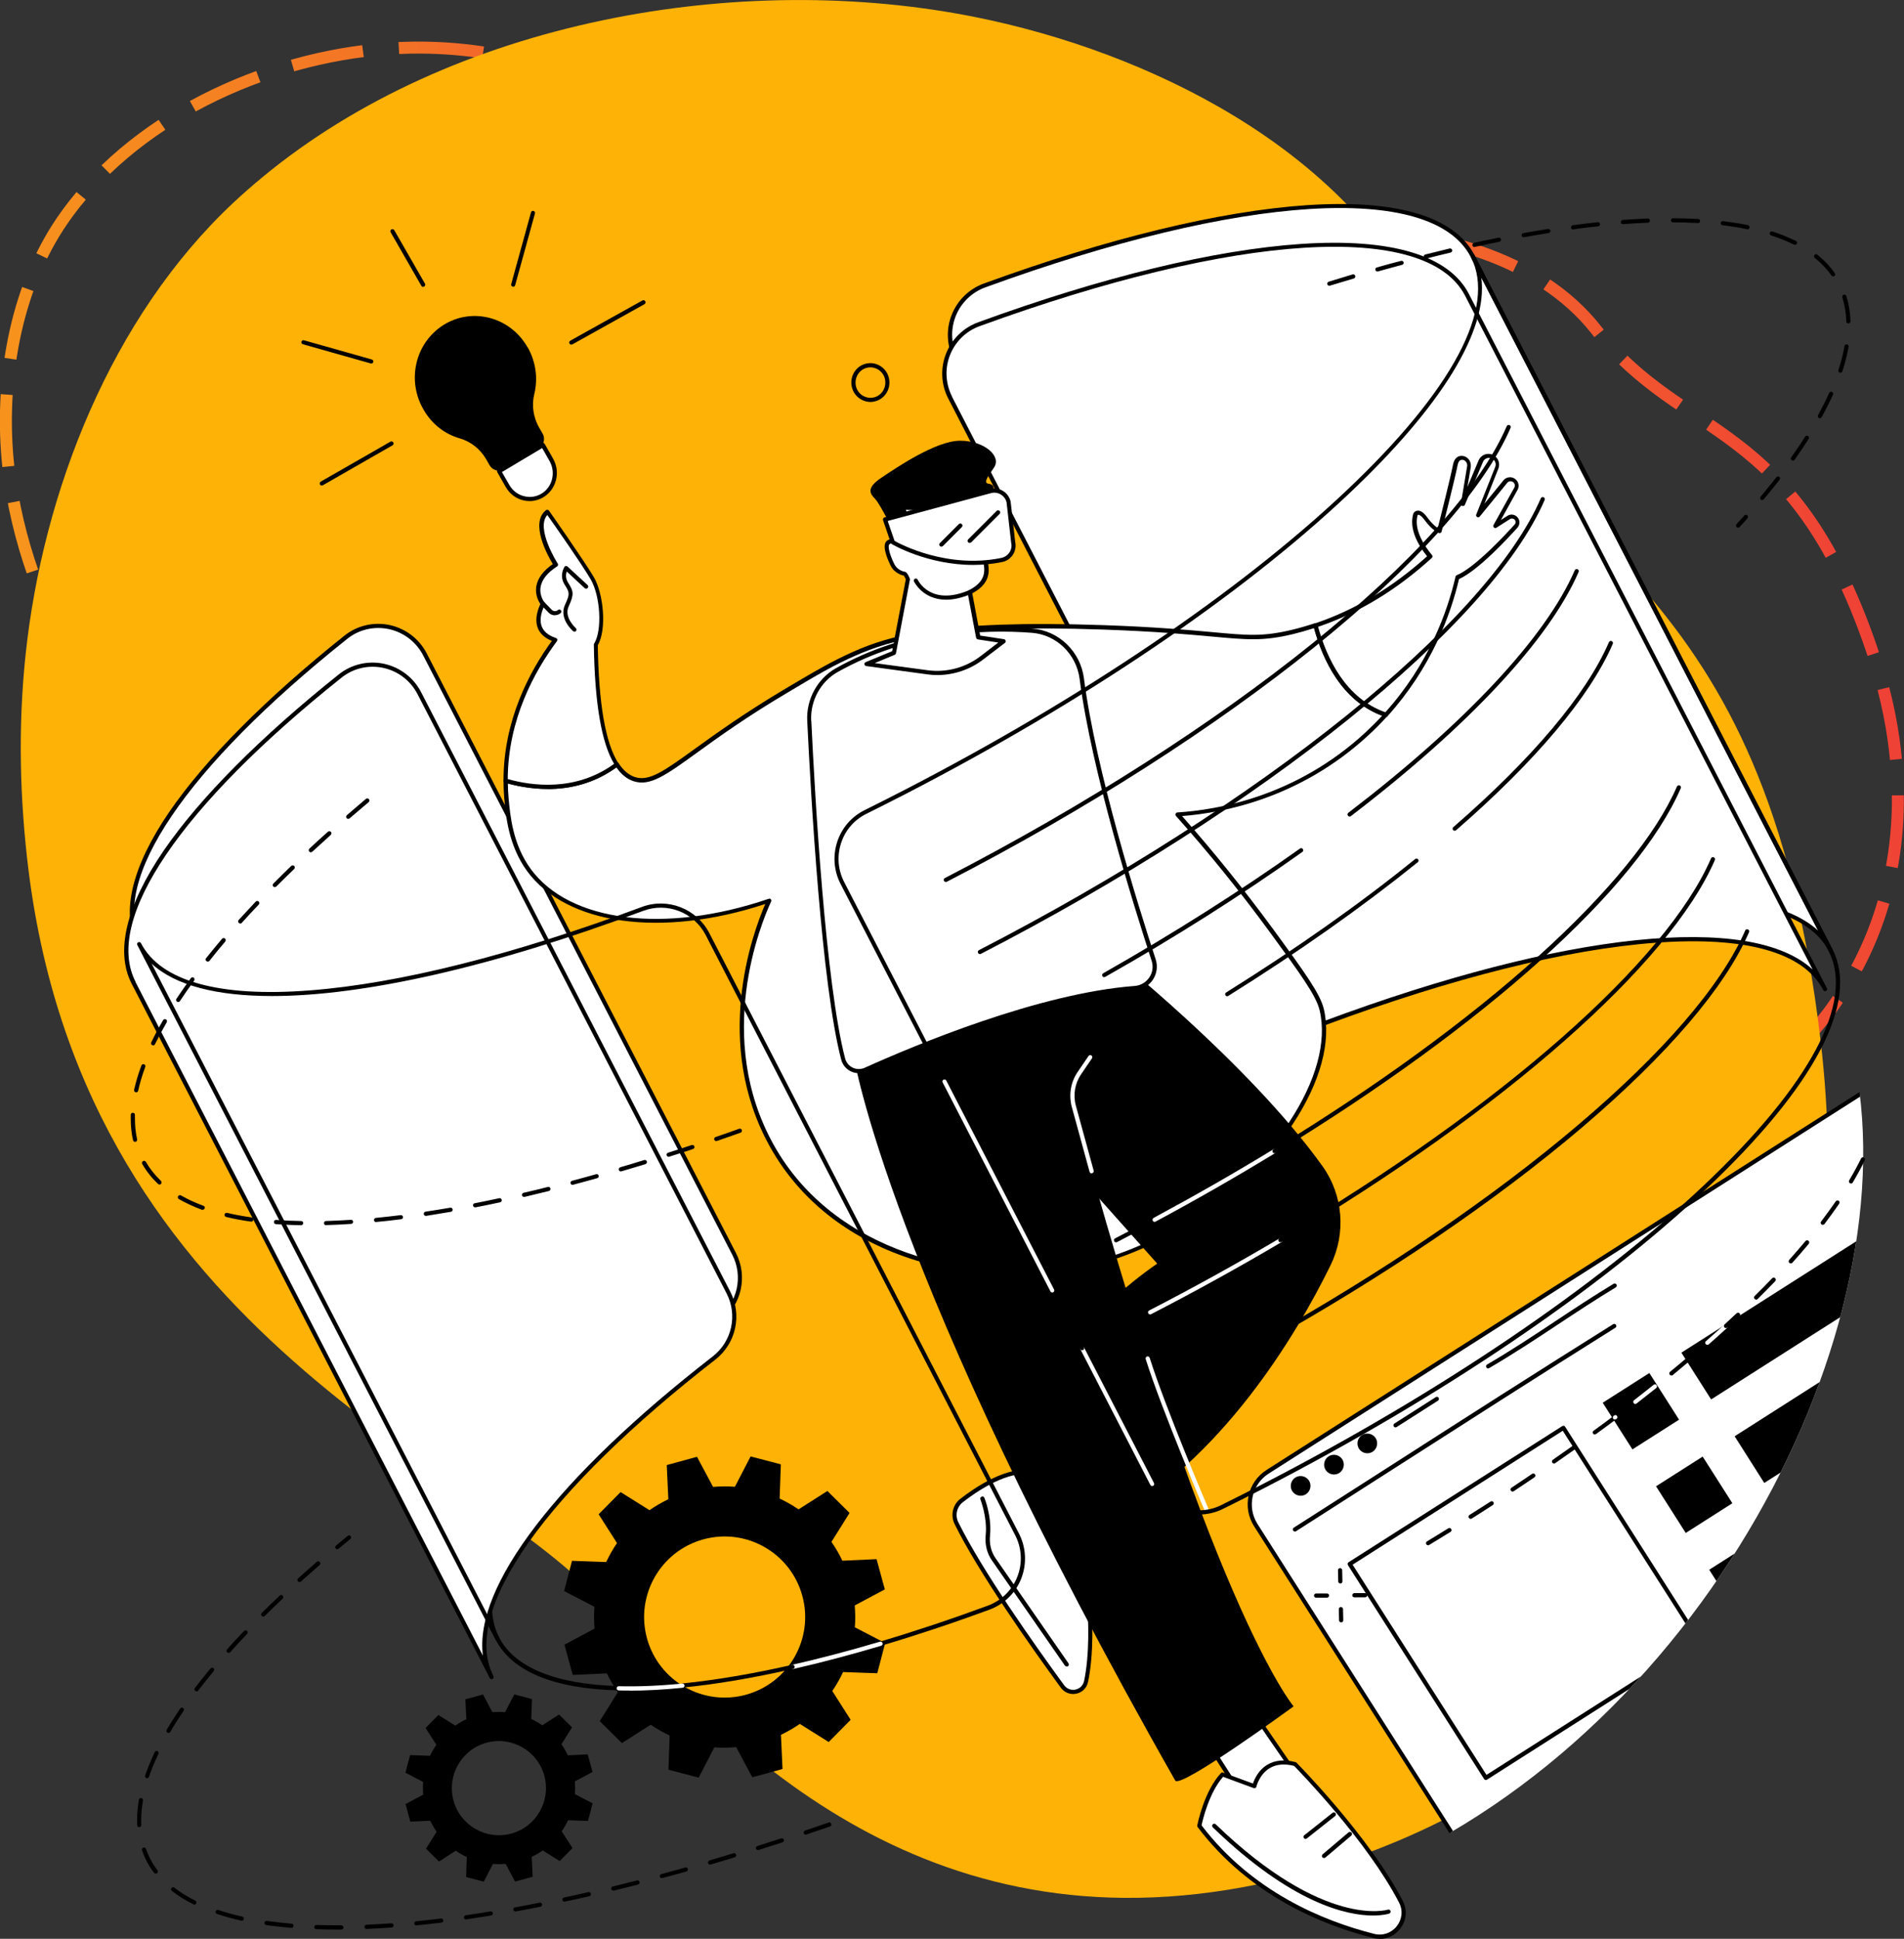 <?xml version="1.0" encoding="UTF-8"?>
<svg xmlns="http://www.w3.org/2000/svg" xmlns:xlink="http://www.w3.org/1999/xlink" id="Layer_2" data-name="Layer 2" viewBox="0 0 158.74 161.58">
  <rect x="0" y="0" width="158.74" height="161.58" fill="#333333" stroke="none"/>
  <defs>
    <style>
      .cls-1 {
        fill: #ffb206;
      }

      .cls-2 {
        fill: #fff;
      }

      .cls-3 {
        stroke: url(#linear-gradient-2);
      }

      .cls-3, .cls-4 {
        stroke-dasharray: 0 0 6 3;
        stroke-miterlimit: 10;
      }

      .cls-3, .cls-4, .cls-5 {
        fill: none;
      }

      .cls-4 {
        stroke: url(#linear-gradient);
      }

      .cls-6 {
        clip-path: url(#clippath);
      }
    </style>
    <linearGradient id="linear-gradient" x1="-10.79" y1="42.34" x2="66.79" y2="42.34" gradientTransform="translate(4.2 7.6) rotate(-12.29)" gradientUnits="userSpaceOnUse">
      <stop offset="0" stop-color="#f7941d"></stop>
      <stop offset=".19" stop-color="#f68b1f"></stop>
      <stop offset=".51" stop-color="#f37226"></stop>
      <stop offset=".9" stop-color="#f04b32"></stop>
      <stop offset="1" stop-color="#ef4136"></stop>
    </linearGradient>
    <linearGradient id="linear-gradient-2" x1="61.69" y1="73.74" x2="139.26" y2="73.74" xlink:href="#linear-gradient"></linearGradient>
    <clipPath id="clippath">
      <path class="cls-5" d="M120.81,152.78c-30.55,17.75-67.81,4.78-88.2-15.6C5.89,110.47,3.68,66.59,22.55,40.58c7.84-10.82,24.22-25.8,41.71-23.78,14.82,1.71,16.8,14.03,41.47,33.34,27.98,21.89,40.07,17.5,46.6,31.31,9.73,20.58-5.01,55.94-31.52,71.34Z"></path>
    </clipPath>
  </defs>
  <g id="Layer_1-2" data-name="Layer 1">
    <path class="cls-4" d="M34.3,3.97c7.47-.12,16.46,2.09,21.29,8.26,7.29,9.33,16.3,7.26,22.92,26.49,1.03,3,1.69,5.89,2,8.65,.17,1.49,.24,2.94,.23,4.35-.15,12.81-7.74,22.44-17.87,26.95-13.31,5.94-23.48-.99-29.68-5.66s-23.76-6.34-30.42-25.19c-1.01-2.88-1.73-5.86-2.07-8.89-.76-6.93,.5-14.76,4.53-20.6,.3-.44,.62-.87,.95-1.29C12.65,8.81,24.12,4.13,34.3,3.97Z"></path>
    <path class="cls-3" d="M111.79,19.23c7.47-.12,16.46,2.09,21.29,8.26,7.29,9.33,16.3,7.26,22.92,26.49,1.03,3,1.69,5.89,2,8.65,.17,1.49,.24,2.94,.23,4.35-.15,12.81-7.74,22.44-17.87,26.95-13.31,5.94-23.48-.99-29.68-5.66s-23.76-6.34-30.42-25.19c-1.01-2.88-1.73-5.86-2.07-8.89-.76-6.93,.5-14.76,4.53-20.6,.3-.44,.62-.87,.95-1.29,6.46-8.24,17.93-12.91,28.11-13.07Z"></path>
    <path class="cls-1" d="M81.35,1.43c14.4,2.9,30.77,10.91,37.46,24.8,10.11,20.99,28.3,20.78,32.98,60.53,.73,6.2,.78,12.03,.23,17.47-.29,2.93-.76,5.75-1.38,8.45-5.65,24.56-24.28,39.89-45.64,44.33-28.09,5.85-44.74-11.73-54.69-23.3S7.28,111.59,2.38,72.55c-.74-5.95-.88-11.99-.25-17.96,1.44-13.63,7.14-28.16,17.34-37.71,.77-.72,1.56-1.41,2.37-2.08C37.7,1.66,61.71-2.52,81.35,1.43Z"></path>
    <g id="Interactive_learning_experience" data-name="Interactive learning experience">
      <g class="cls-6">
        <g>
          <g>
            <path class="cls-2" d="M156.93,90.01l-51.25,32.65c-1.5,.95-1.94,2.94-.98,4.44l16.69,26.2c.95,1.5,2.94,1.94,4.44,.98l31.11-19.82v-44.45Z"></path>
            <path d="M124.1,154.96c-1.12,0-2.22-.55-2.86-1.57l-16.69-26.2c-1-1.58-.54-3.67,1.04-4.68l51.25-32.65c.05-.03,.12-.04,.18,0,.06,.03,.09,.09,.09,.15v44.45c0,.06-.03,.11-.08,.15l-31.11,19.82c-.56,.36-1.19,.53-1.81,.53Zm32.65-64.63l-50.98,32.48c-1.41,.9-1.83,2.78-.93,4.2l16.69,26.2c.9,1.41,2.78,1.83,4.2,.93l31.03-19.76v-44.04Z"></path>
          </g>
          <g>
            <path d="M107.96,127.64c-.06,0-.11-.03-.15-.08-.05-.08-.03-.19,.05-.24,2.59-1.65,5.18-3.31,7.77-4.97,6.17-3.96,12.56-8.05,18.86-11.99,.08-.05,.19-.03,.24,.06,.05,.08,.03,.19-.06,.24-6.31,3.95-12.69,8.04-18.86,11.99-2.59,1.66-5.18,3.32-7.77,4.97-.03,.02-.06,.03-.09,.03Z"></path>
            <path d="M109.13,123.39c.24,.38,.13,.89-.25,1.14-.38,.24-.89,.13-1.14-.25-.24-.38-.13-.89,.25-1.14,.38-.24,.89-.13,1.14,.25Z"></path>
            <path d="M111.91,121.62c.24,.38,.13,.89-.25,1.14-.38,.24-.89,.13-1.14-.25-.24-.38-.13-.89,.25-1.14,.38-.24,.89-.13,1.14,.25Z"></path>
            <path d="M114.69,119.85c.24,.38,.13,.89-.25,1.14-.38,.24-.89,.13-1.14-.25-.24-.38-.13-.89,.25-1.14,.38-.24,.89-.13,1.14,.25Z"></path>
            <path d="M124.07,114.05c-.06,0-.12-.03-.15-.09-.05-.08-.02-.19,.06-.24,1.98-1.15,3.88-2.41,5.72-3.63,1.57-1.04,3.19-2.11,4.83-3.1,.08-.05,.19-.02,.24,.06,.05,.08,.02,.19-.06,.24-1.64,.99-3.26,2.06-4.82,3.09-1.84,1.22-3.75,2.48-5.74,3.64-.03,.02-.06,.02-.09,.02Z"></path>
            <path d="M116.35,118.96c-.06,0-.11-.03-.15-.08-.05-.08-.03-.19,.05-.24l3.45-2.2c.08-.05,.19-.03,.24,.05,.05,.08,.03,.19-.05,.24l-3.45,2.2s-.06,.03-.09,.03Z"></path>
          </g>
          <g>
            <path d="M123.88,148.34s-.03,0-.04,0c-.05,0-.08-.04-.11-.08l-11.35-17.82c-.05-.08-.03-.19,.05-.24l17.82-11.35s.09-.03,.13-.02c.05,0,.08,.04,.11,.08l11.35,17.82c.05,.08,.03,.19-.05,.24l-17.82,11.35s-.06,.03-.09,.03Zm-11.11-17.94l11.16,17.52,17.52-11.16-11.16-17.52-17.52,11.16Z"></path>
            <g>
              <rect x="134.5" y="115.31" width="4.61" height="4.61" transform="translate(-41.77 91.92) rotate(-32.5)"></rect>
              <polygon points="156.93 102.07 140.18 112.73 142.66 116.63 156.93 107.54 156.93 102.07"></polygon>
            </g>
            <g>
              <rect x="138.94" y="122.27" width="4.61" height="4.61" transform="translate(-44.81 95.4) rotate(-32.5)"></rect>
              <polygon points="156.93 111.85 144.62 119.7 147.09 123.59 156.93 117.32 156.93 111.85"></polygon>
            </g>
            <g>
              <rect x="143.38" y="129.23" width="4.61" height="4.61" transform="translate(-47.86 98.87) rotate(-32.5)"></rect>
              <polygon class="cls-2" points="156.93 121.64 149.05 126.66 151.53 130.55 156.93 127.11 156.93 121.64"></polygon>
            </g>
          </g>
        </g>
      </g>
      <g>
        <path d="M49.4,147.68l-.4-1.47-1.66,.08c-.15-.32-.33-.63-.53-.92l.88-1.41-1.08-1.07-1.4,.9c-.29-.2-.6-.38-.92-.53l.06-1.66-1.47-.39-.77,1.48c-.35-.03-.7-.02-1.06,0l-.78-1.47-1.47,.4,.08,1.66c-.32,.15-.63,.33-.92,.53l-1.41-.88-1.07,1.08,.9,1.4c-.2,.29-.38,.6-.53,.92l-1.66-.06-.39,1.47,1.48,.77c-.03,.35-.02,.7,0,1.06l-1.47,.78,.4,1.47,1.66-.08c.15,.32,.33,.63,.53,.92l-.88,1.41,1.08,1.07,1.4-.9c.29,.2,.6,.38,.92,.53l-.06,1.66,1.47,.39,.77-1.48c.35,.03,.7,.02,1.06,0l.78,1.47,1.47-.4-.08-1.66c.32-.15,.63-.33,.92-.53l1.41,.88,1.07-1.08-.9-1.4c.2-.29,.38-.6,.53-.92l1.66,.06,.39-1.47-1.48-.77c.03-.35,.02-.7,0-1.06l1.47-.78Zm-6.77,5.13c-2.09,.57-4.25-.66-4.82-2.75-.57-2.09,.66-4.25,2.75-4.82,2.09-.57,4.25,.66,4.82,2.75,.57,2.09-.66,4.25-2.75,4.82Z"></path>
        <path d="M73.77,132.46l-.69-2.52-2.85,.13c-.26-.55-.57-1.08-.91-1.57l1.51-2.41-1.85-1.83-2.4,1.53c-.5-.34-1.03-.64-1.58-.9l.1-2.85-2.52-.66-1.31,2.53c-.6-.05-1.21-.04-1.82,.01l-1.34-2.51-2.52,.69,.13,2.85c-.55,.26-1.08,.57-1.57,.91l-2.41-1.51-1.83,1.85,1.53,2.4c-.34,.5-.64,1.03-.9,1.58l-2.85-.1-.66,2.52,2.53,1.31c-.05,.6-.04,1.21,.01,1.82l-2.51,1.34,.69,2.52,2.85-.13c.26,.55,.57,1.08,.91,1.57l-1.51,2.41,1.85,1.83,2.4-1.53c.5,.34,1.03,.64,1.58,.9l-.1,2.85,2.52,.66,1.31-2.53c.6,.05,1.21,.04,1.82-.01l1.34,2.51,2.52-.69-.13-2.85c.55-.26,1.08-.57,1.57-.91l2.41,1.51,1.83-1.85-1.53-2.4c.34-.5,.64-1.03,.9-1.58l2.85,.1,.66-2.52-2.53-1.31c.05-.6,.04-1.21-.01-1.82l2.51-1.34Zm-11.58,8.78c-3.58,.98-7.27-1.13-8.25-4.7-.98-3.58,1.13-7.27,4.7-8.25,3.58-.98,7.27,1.13,8.25,4.7,.98,3.58-1.13,7.27-4.7,8.25Z"></path>
      </g>
      <g>
        <g>
          <path class="cls-2" d="M11.61,78.68l29.85,57.87c-2.91-5.64,4.68-15.84,18.54-26.6,1.66-1.29,2.16-3.59,1.2-5.46l-25.77-49.95c-1.26-2.45-4.45-3.14-6.61-1.43-13.02,10.37-20.04,20.1-17.22,25.56Z"></path>
          <path d="M41.46,136.72c-.06,0-.12-.03-.15-.09L11.45,78.76c-1.39-2.69-.46-6.54,2.68-11.12,3.02-4.39,8.06-9.46,14.58-14.66,1.06-.85,2.44-1.17,3.77-.89,1.34,.29,2.47,1.15,3.1,2.37l25.77,49.95c1.01,1.95,.48,4.33-1.24,5.67-6.92,5.37-12.29,10.62-15.53,15.18-3.31,4.66-4.34,8.54-2.97,11.2h0c.04,.09,.01,.2-.07,.24-.03,.01-.05,.02-.08,.02ZM11.76,78.6l28.97,56.15c-.75-5.77,6.18-14.86,19.17-24.94,1.59-1.24,2.08-3.44,1.15-5.24l-25.77-49.95c-.58-1.12-1.62-1.92-2.86-2.19-1.23-.26-2.5,.03-3.48,.82-13.42,10.69-19.84,20.17-17.17,25.34Z"></path>
        </g>
        <g>
          <path class="cls-2" d="M11.14,81.91l29.85,57.87c-2.91-5.64,4.68-15.84,18.54-26.6,1.66-1.29,2.16-3.59,1.2-5.46l-25.77-49.95c-1.26-2.45-4.45-3.14-6.61-1.43-13.02,10.37-20.04,20.1-17.22,25.56Z"></path>
          <path d="M40.99,139.95c-.06,0-.12-.03-.15-.09L10.98,81.99c-1.39-2.69-.46-6.54,2.68-11.12,3.02-4.39,8.06-9.46,14.58-14.66,1.06-.85,2.44-1.17,3.77-.89,1.34,.29,2.47,1.15,3.1,2.37l25.77,49.95c1.01,1.95,.48,4.33-1.24,5.67-6.92,5.37-12.29,10.62-15.53,15.18-3.31,4.67-4.34,8.54-2.97,11.2,.04,.09,.01,.19-.07,.23-.03,.01-.05,.02-.08,.02ZM11.29,81.83l28.97,56.15c-.75-5.77,6.18-14.86,19.17-24.94,1.59-1.24,2.08-3.44,1.15-5.24l-25.77-49.95c-.58-1.12-1.62-1.92-2.86-2.19-1.23-.26-2.5,.03-3.48,.82-13.42,10.69-19.84,20.17-17.17,25.34Z"></path>
        </g>
        <g>
          <path class="cls-2" d="M79.69,29.9l25.81,50.03c1.01,1.97,3.34,2.87,5.41,2.1,21.28-7.91,38.29-9.47,41.71-2.83l-29.85-57.87c-3.37-6.54-19.89-5.13-40.69,2.45-2.48,.9-3.6,3.78-2.39,6.12Z"></path>
          <path d="M109.39,82.48c-1.66,0-3.25-.91-4.05-2.46l-25.81-50.03c-.6-1.16-.67-2.52-.19-3.74,.48-1.22,1.45-2.17,2.68-2.62,10.38-3.79,19.69-6.04,26.93-6.53,7.48-.5,12.31,.94,13.98,4.16l29.85,57.87c.04,.09,.01,.19-.07,.23-.09,.04-.19,.01-.23-.07-1.62-3.15-6.47-4.51-14-3.95-7.41,.55-16.92,2.93-27.5,6.86-.52,.19-1.05,.29-1.58,.29Zm-29.55-52.65l25.81,50.03c.97,1.89,3.21,2.75,5.2,2.01,20.14-7.49,35.6-9.05,40.74-4.3l-28.97-56.15c-3.23-6.25-19.11-5.26-40.47,2.53-1.14,.41-2.04,1.3-2.48,2.42-.44,1.12-.37,2.38,.18,3.46Z"></path>
        </g>
        <g>
          <path class="cls-2" d="M79.22,33.14l25.81,50.03c1.01,1.97,3.34,2.87,5.41,2.1,21.28-7.91,38.29-9.47,41.71-2.83l-29.85-57.87c-3.37-6.54-19.89-5.13-40.69,2.45-2.48,.9-3.6,3.78-2.39,6.12Z"></path>
          <path d="M108.92,85.71c-1.66,0-3.25-.91-4.05-2.46l-25.81-50.03c-.6-1.16-.67-2.52-.19-3.74,.48-1.22,1.45-2.17,2.68-2.62,10.38-3.79,19.69-6.04,26.93-6.53,7.48-.5,12.31,.94,13.98,4.16l29.85,57.87c.04,.09,.01,.19-.07,.23-.09,.04-.19,.01-.23-.07-1.62-3.15-6.46-4.51-14-3.95-7.41,.55-16.92,2.93-27.5,6.86-.52,.19-1.05,.29-1.58,.29Zm-29.55-52.65l25.81,50.03c.97,1.89,3.21,2.75,5.2,2.01,20.14-7.49,35.6-9.05,40.74-4.3l-28.97-56.15c-3.22-6.25-19.11-5.26-40.47,2.53-1.14,.41-2.04,1.3-2.48,2.42-.44,1.12-.37,2.38,.18,3.46Z"></path>
        </g>
      </g>
      <g>
        <g>
          <g>
            <path class="cls-2" d="M109.68,52.12c-.61,.2-1.23,.39-1.88,.54-4.13,1-4.98,0-15.78-.37-13.2-.46-17.67,.83-20.78,2.19-1.77,.78-3.18,1.61-5.64,3.07-8.38,4.96-10.53,8.09-12.71,7.38-.5-.16-1-.53-1.45-1.23-3.35,2.53-7.17,1.97-9.27,1.36,0,.47,.02,.95,.06,1.44,.12,1.42,.34,3.9,1.87,5.99,3.28,4.51,11.39,5.51,20.04,2.56-.55,1.19-4.96,11.17,.24,20.46,5.38,9.6,17.14,11.52,24.87,10.21,12.61-2.15,22.69-14.33,20.96-21.57-.3-1.25-1.6-3.05-4.2-6.6-3.07-4.2-5.85-7.47-7.82-9.68,2.11-.13,9.4-.83,15.76-6.69,.58-.53,1.11-1.07,1.6-1.62-3.62-1.21-5.2-4.94-5.87-7.45Z"></path>
            <path d="M84.73,106.27c-3.02,0-6.1-.47-8.87-1.39-5.18-1.72-9.21-4.92-11.65-9.28-4.82-8.61-1.5-17.74-.41-20.26-8.64,2.84-16.58,1.75-19.86-2.75-1.55-2.13-1.77-4.6-1.9-6.08-.04-.47-.06-.96-.06-1.46,0-.05,.03-.11,.07-.14,.04-.03,.1-.04,.15-.03,1.98,.58,5.79,1.17,9.11-1.33,.04-.03,.09-.04,.14-.03,.05,0,.09,.04,.12,.08,.39,.6,.85,.99,1.36,1.16,1.21,.39,2.46-.52,4.97-2.33,1.76-1.27,4.16-3,7.59-5.04,2.5-1.48,3.88-2.29,5.66-3.08,3-1.32,7.34-2.68,20.86-2.21,4.33,.15,7.06,.4,9.05,.58,3,.28,4.24,.39,6.69-.2,.62-.15,1.24-.33,1.87-.54,.05-.02,.1-.01,.14,.01,.04,.02,.07,.06,.09,.11,.72,2.71,2.31,6.17,5.76,7.33,.06,.02,.1,.06,.11,.12,.01,.06,0,.12-.04,.16-.52,.57-1.06,1.12-1.62,1.63-5.63,5.19-12,6.44-15.51,6.71,2.65,2.99,5.2,6.16,7.59,9.42,2.72,3.72,3.93,5.41,4.23,6.66,.64,2.7-.28,6.11-2.6,9.61-4.08,6.17-11.35,10.95-18.5,12.17-1.46,.25-2.99,.37-4.53,.37Zm-20.6-31.39s.1,.02,.13,.06c.05,.05,.06,.13,.03,.19-.84,1.82-4.78,11.36,.23,20.31,5.03,8.99,16.32,11.54,24.68,10.12,7.07-1.2,14.24-5.92,18.27-12.02,2.26-3.42,3.17-6.74,2.55-9.34-.29-1.24-1.67-3.12-4.17-6.54-2.45-3.35-5.08-6.6-7.81-9.66-.04-.05-.06-.12-.03-.18,.03-.06,.08-.1,.15-.11,3.38-.21,9.9-1.34,15.65-6.64,.48-.45,.96-.92,1.42-1.42-3.35-1.25-4.94-4.61-5.68-7.3-.58,.19-1.15,.35-1.72,.49-2.51,.61-3.85,.48-6.8,.21-1.99-.18-4.71-.43-9.03-.58-13.44-.47-17.74,.88-20.7,2.18-1.77,.77-3.14,1.58-5.62,3.06-3.42,2.02-5.82,3.75-7.57,5.02-2.6,1.88-3.91,2.82-5.28,2.38-.55-.18-1.03-.56-1.44-1.15-3.28,2.38-6.98,1.9-9.05,1.34,0,.41,.03,.81,.06,1.2,.13,1.44,.34,3.85,1.84,5.91,3.23,4.44,11.21,5.44,19.84,2.5,.02,0,.04,0,.06,0Z"></path>
          </g>
          <g>
            <path class="cls-2" d="M125.79,43.11l-1.13,.72,1.73-3.11c.08-.15,.09-.33,.02-.49-.17-.36-.65-.41-.9-.11l-2.29,2.81,1.58-3.97c.13-.33,0-.7-.29-.88-.38-.23-.87-.07-1.05,.34l-1.51,3.58,.52-3.12c.06-.37-.21-.74-.59-.73-.23,0-.46,.14-.55,.6-.21,1.1-1.33,5.51-1.33,5.51,0,0-.49-.17-1.11-1.02-.63-.85-.88-.38-.88-.38-.38,1.29,.55,2.71,1.22,3.52-2.29,2.08-5.46,4.39-9.55,5.75,.67,2.51,2.25,6.24,5.87,7.45,3.96-4.37,5.42-9.09,5.96-11.46,1.6-.66,4.3-3.61,4.9-4.28,.08-.09,.12-.2,.12-.32,0-.38-.41-.6-.73-.4Z"></path>
            <path d="M115.55,59.74s-.04,0-.06,0c-3.6-1.2-5.24-4.78-5.98-7.57-.02-.09,.03-.18,.11-.21,3.32-1.11,6.46-2.99,9.36-5.6-.76-.94-1.52-2.29-1.15-3.55,0-.01,0-.02,.01-.03,.01-.02,.12-.2,.35-.22,.26-.02,.52,.17,.82,.58,.36,.49,.67,.74,.86,.87,.23-.9,1.09-4.34,1.27-5.28,.12-.64,.5-.74,.72-.74,0,0,0,0,0,0,.22,0,.43,.1,.57,.27,.16,.18,.22,.43,.19,.67l-.28,1.66,.93-2.21c.1-.24,.3-.43,.55-.51,.25-.08,.52-.05,.74,.09,.37,.23,.52,.69,.36,1.1l-1.16,2.92,1.58-1.94c.15-.19,.39-.29,.64-.26,.24,.03,.45,.18,.56,.4,.1,.21,.09,.45-.02,.65l-1.39,2.51,.55-.35c.2-.13,.45-.14,.66-.02,.21,.12,.34,.33,.34,.57,0,.16-.06,.31-.16,.43-.75,.83-3.27,3.57-4.88,4.29-.7,3-2.31,7.39-5.98,11.45-.03,.04-.08,.06-.13,.06Zm-5.66-7.51c.73,2.65,2.3,5.97,5.61,7.13,3.61-4.02,5.17-8.36,5.85-11.3,.01-.06,.05-.1,.1-.12,1.57-.65,4.3-3.64,4.83-4.23,.05-.05,.08-.13,.08-.2,0-.11-.06-.21-.16-.26-.1-.05-.21-.05-.31,.01l-1.13,.72c-.07,.04-.15,.03-.21-.02-.06-.05-.07-.14-.03-.21l1.73-3.11c.06-.1,.06-.23,.01-.33-.05-.11-.16-.19-.28-.2-.13-.02-.24,.03-.32,.13l-2.29,2.81c-.05,.07-.15,.08-.22,.04-.07-.04-.11-.13-.07-.21l1.58-3.97c.1-.25,0-.53-.22-.67-.14-.08-.3-.1-.46-.06-.15,.05-.28,.16-.34,.31l-1.51,3.58c-.03,.08-.12,.12-.21,.1-.08-.02-.14-.11-.12-.2l.52-3.12c.02-.14-.02-.28-.11-.38-.08-.1-.2-.15-.31-.15-.08,0-.29,0-.38,.46-.21,1.09-1.29,5.34-1.33,5.52-.01,.05-.04,.09-.09,.11-.04,.02-.09,.03-.14,.01-.02,0-.54-.2-1.19-1.08-.31-.42-.48-.44-.52-.44-.03,0-.05,.02-.06,.03-.35,1.23,.6,2.62,1.2,3.33,.06,.07,.05,.18-.02,.24-2.92,2.66-6.1,4.59-9.45,5.73Zm15.91-9.12h0Z"></path>
          </g>
          <g>
            <path class="cls-2" d="M49.68,53.71c.74-1.21,.53-4.13-.3-5.54-.84-1.43-3.73-5.53-3.73-5.53-1.43,1.12,.7,4.41,.7,4.41-2.47,1.58-1.08,3.26-1.08,3.26-1,2.07,.27,2.78,1.03,3.01-1.65,2.21-4.15,6.4-4.14,11.74,2.09,.61,5.91,1.17,9.27-1.36-.94-1.46-1.67-4.38-1.75-9.99Z"></path>
            <path d="M45.66,65.75c-1.41,0-2.66-.26-3.55-.52-.07-.02-.12-.09-.13-.17-.01-5.01,2.15-9.07,4.03-11.65-.43-.17-.91-.47-1.15-1.01-.24-.56-.18-1.25,.19-2.06-.14-.21-.45-.76-.34-1.46,.11-.68,.57-1.31,1.38-1.87-.41-.67-1.94-3.42-.57-4.49,.04-.03,.09-.04,.13-.03,.05,0,.09,.03,.12,.07,.03,.04,2.9,4.12,3.74,5.54,.8,1.37,1.1,4.34,.33,5.67,.07,4.87,.64,8.19,1.72,9.85,.05,.08,.03,.18-.04,.23-1.94,1.46-4.04,1.91-5.87,1.91Zm-3.32-.82c1.98,.56,5.64,1.07,8.86-1.27-1.06-1.76-1.62-5.1-1.69-9.94,0-.03,0-.07,.03-.09,.68-1.11,.52-3.96-.3-5.36-.73-1.25-3.06-4.58-3.61-5.35-1,1.12,.85,4.02,.87,4.05,.03,.04,.03,.09,.02,.13,0,.05-.04,.08-.08,.11-.81,.52-1.27,1.1-1.37,1.72-.12,.73,.32,1.27,.33,1.28,.04,.05,.05,.12,.02,.19-.37,.76-.44,1.39-.23,1.87,.23,.52,.76,.77,1.16,.9,.05,.02,.1,.06,.11,.11,.02,.05,0,.11-.03,.16-1.86,2.5-4.08,6.52-4.1,11.5Z"></path>
          </g>
          <path d="M47.89,52.64s-.08-.01-.11-.04c-.05-.04-1.21-1.06-.67-2.21,.43-.91,.36-1.02,0-1.61l-.05-.08c-.46-.76-.01-1.43,0-1.46,.03-.04,.07-.07,.12-.07,.05,0,.1,.01,.14,.05l1.67,1.54c.07,.07,.07,.18,0,.25-.07,.07-.18,.07-.25,0l-1.49-1.38c-.07,.2-.12,.53,.09,.89l.05,.08c.41,.66,.5,.9,.02,1.94-.42,.91,.58,1.79,.59,1.8,.07,.06,.08,.17,.02,.25-.03,.04-.08,.06-.13,.06Z"></path>
          <path d="M46.27,51.28c-.2,0-.39-.08-.53-.22l-.6-.62c-.07-.07-.06-.18,0-.25,.07-.07,.18-.07,.25,0l.6,.62c.14,.15,.38,.16,.53,.03,.07-.06,.18-.05,.24,.02,.06,.07,.05,.18-.02,.24-.14,.11-.3,.17-.47,.17Z"></path>
        </g>
        <g>
          <g>
            <g>
              <path class="cls-2" d="M103.39,141.01c.04,.2,6.16,9.05,6.16,9.05l-4.95,1.29-4.88-7.62,3.66-2.72Z"></path>
              <path d="M104.61,151.53c-.06,0-.11-.03-.15-.08l-4.88-7.62c-.05-.08-.03-.18,.04-.23l3.66-2.72s.11-.04,.17-.02c.05,.02,.08,.06,.1,.11,.17,.34,3.76,5.56,6.14,9.01,.03,.05,.04,.11,.02,.16-.02,.05-.06,.09-.12,.11l-4.95,1.29s-.03,0-.04,0Zm-4.64-7.75l4.72,7.38,4.58-1.2c-2.47-3.57-5.31-7.69-5.93-8.69l-3.38,2.51Z"></path>
            </g>
            <g>
              <path class="cls-2" d="M104.58,148.87s.58-2.59,3.4-1.85c0,0,6.02,6.07,8.82,11.46,.79,1.53-.61,3.28-2.28,2.86-3.9-.99-10.17-3.4-14.53-9.17,0,0,.54-2.79,1.93-4.28l2.66,.98Z"></path>
              <path d="M115.02,161.58c-.18,0-.36-.02-.54-.07-4.31-1.09-10.35-3.58-14.63-9.24-.03-.04-.04-.09-.03-.14,.02-.12,.57-2.85,1.97-4.36,.05-.05,.12-.07,.19-.04l2.48,.91c.12-.35,.44-1.11,1.19-1.56,.64-.39,1.44-.47,2.37-.22,.03,0,.06,.02,.08,.05,.06,.06,6.07,6.15,8.85,11.51,.4,.77,.31,1.66-.23,2.34-.42,.54-1.04,.83-1.7,.83Zm-14.84-9.45c4.21,5.53,10.14,7.97,14.39,9.04,.71,.18,1.43-.07,1.88-.64,.45-.57,.53-1.32,.19-1.97-2.64-5.1-8.26-10.89-8.75-11.39-.81-.2-1.5-.14-2.05,.2-.85,.52-1.09,1.52-1.09,1.53-.01,.05-.04,.09-.09,.11-.04,.02-.1,.03-.14,.01l-2.55-.94c-1.16,1.32-1.7,3.59-1.79,4.03Z"></path>
            </g>
            <path d="M114.47,159.64c-2.13,0-6.72-.94-13.36-7.35-.07-.07-.07-.18,0-.25,.07-.07,.18-.07,.25,0,9.04,8.72,14.3,7.13,14.35,7.11,.09-.03,.19,.02,.22,.11,.03,.09-.02,.19-.11,.22-.06,.02-.52,.16-1.34,.16Z"></path>
            <path d="M110.38,154.85s-.1-.02-.13-.06c-.06-.07-.05-.18,.02-.25l2.16-1.83c.07-.06,.18-.05,.25,.02,.06,.07,.05,.18-.02,.25l-2.16,1.83s-.07,.04-.11,.04Z"></path>
            <path d="M108.85,153.26c-.05,0-.1-.02-.14-.07-.06-.08-.05-.18,.03-.24l2.36-1.87c.08-.06,.18-.05,.24,.03,.06,.08,.05,.18-.03,.24l-2.36,1.87s-.07,.04-.11,.04Z"></path>
          </g>
          <g>
            <g>
              <polygon class="cls-2" points="88.25 120.86 84.15 124.01 87.75 128.91 91.6 125.24 88.25 120.86"></polygon>
              <path d="M87.75,129.08s-.01,0-.02,0c-.05,0-.1-.03-.13-.07l-3.6-4.9c-.06-.08-.04-.18,.03-.24l4.11-3.15s.08-.04,.13-.03c.05,0,.09,.03,.12,.07l3.34,4.39c.05,.07,.05,.17-.02,.23l-3.84,3.66s-.08,.05-.12,.05Zm-3.36-5.04l3.39,4.6,3.59-3.42-3.14-4.12-3.83,2.94Z"></path>
            </g>
            <g>
              <path class="cls-2" d="M90.19,128.34l-3.82-3.09-.72-2.59c-2-.05-4.25,1.44-5.49,2.4-.57,.44-.76,1.23-.44,1.88,2.04,4.13,6.62,10.58,8.85,13.62,.56,.77,1.77,.52,1.97-.41,.98-4.65-.36-11.81-.36-11.81Z"></path>
              <path d="M89.47,141.18c-.4,0-.78-.19-1.03-.53-2.45-3.35-6.86-9.58-8.86-13.65-.35-.72-.15-1.6,.49-2.09,1.18-.92,3.45-2.44,5.5-2.44,.03,0,.07,0,.1,0,.08,0,.14,.05,.16,.13l.7,2.54,3.77,3.06s.05,.06,.06,.1c.01,.07,1.33,7.25,.35,11.88-.1,.49-.48,.87-.97,.97-.09,.02-.19,.03-.28,.03Zm-3.94-18.36c-1.94,.02-4.11,1.48-5.25,2.37-.51,.39-.67,1.09-.39,1.66,1.99,4.05,6.39,10.26,8.83,13.6,.22,.3,.59,.44,.95,.36,.36-.08,.63-.35,.71-.7,.91-4.33-.22-10.97-.35-11.68l-3.77-3.05s-.05-.05-.06-.09l-.68-2.46Z"></path>
            </g>
            <path d="M88.92,138.88c-.06,0-.11-.03-.14-.07l-6.08-8.76c-.42-.6-.6-1.35-.52-2.12,.15-1.46-.44-2.96-.44-2.97-.04-.09,0-.19,.1-.23,.09-.04,.19,0,.23,.1,.03,.06,.63,1.59,.47,3.14-.07,.69,.09,1.36,.46,1.89l6.08,8.76c.05,.08,.04,.19-.04,.24-.03,.02-.06,.03-.1,.03Z"></path>
          </g>
          <path d="M92.34,79.27s11.72,9.26,17.92,17.92c1.73,2.42,1.98,5.61,.66,8.28-2.85,5.8-9.03,16.2-18.59,21.39l-8.03-10.26s7.02-7.76,12.18-11.29l-13.16-14.75-3.27-7.41,12.28-3.88Z"></path>
          <path d="M97.98,148.39c.42,.73,9.87-6.18,9.87-6.18,0,0-7.23-8.47-18.73-51.49-.13-.5-2.25-11.02-2.25-11.02l-15.71,8.23s2.76,18.11,26.82,60.46Z"></path>
          <path class="cls-2" d="M91.01,97.79c-.08,0-.15-.05-.17-.13l-1.48-5.4c-.27-1-.1-2.07,.49-2.93l.9-1.32c.05-.08,.16-.1,.24-.05,.08,.05,.1,.16,.05,.24l-.9,1.32c-.53,.77-.69,1.74-.44,2.64l1.48,5.4c.03,.09-.03,.19-.12,.21-.02,0-.03,0-.05,0Z"></path>
          <path class="cls-2" d="M100.61,126.04c-.07,0-.13-.04-.16-.11-.04-.08-3.6-8.45-4.93-12.66-.03-.09,.02-.19,.11-.22,.09-.03,.19,.02,.22,.11,1.32,4.19,4.88,12.54,4.92,12.63,.04,.09,0,.19-.09,.23-.02,0-.05,.01-.07,.01Z"></path>
        </g>
        <g>
          <path class="cls-2" d="M67.47,60.06c.3,6.27,1.19,21.91,2.82,28.2,.21,.81,1.1,1.23,1.86,.88,3.74-1.69,14.37-6.2,22.46-6.81,1.15-.09,1.92-1.23,1.56-2.33-1.55-4.74-5.01-15.85-5.99-23.45-.28-2.16-1.99-3.82-4.13-3.99-3.94-.31-10.3-.08-16.29,3.28-1.5,.84-2.39,2.48-2.3,4.22Z"></path>
          <path d="M71.6,89.44c-.23,0-.45-.05-.66-.15-.4-.19-.7-.55-.81-.99-1.64-6.28-2.52-21.83-2.83-28.23-.09-1.79,.85-3.51,2.39-4.38,5.92-3.32,12.18-3.63,16.39-3.3,2.2,.17,4,1.91,4.29,4.14,.98,7.64,4.51,18.92,5.98,23.42,.19,.58,.1,1.19-.23,1.7-.34,.5-.87,.82-1.48,.86-7.97,.6-18.32,4.95-22.4,6.79-.2,.09-.41,.14-.63,.14Zm-3.96-29.38c.3,6.39,1.19,21.91,2.82,28.16,.09,.33,.32,.61,.63,.76,.31,.15,.68,.15,1,.01,4.1-1.85,14.5-6.22,22.52-6.82,.49-.04,.94-.3,1.21-.71,.28-.41,.35-.92,.19-1.4-1.47-4.51-5.01-15.82-6-23.48-.27-2.07-1.93-3.68-3.97-3.84-4.16-.32-10.34-.02-16.19,3.26-1.43,.8-2.3,2.39-2.22,4.06Z"></path>
        </g>
        <g>
          <path d="M74.61,44.5s-1.22-2.48-1.65-2.92c-.43-.44-.76-.9,.5-1.75,1.27-.85,4.58-3.11,6.6-3.1,2.03,.01,3.45,1.3,2.82,2.22-.62,.92-.91,1.31-.43,1.37,.48,.06,.75,.6-.62,1.39-1.36,.79-6.11,4.22-7.23,2.78Z"></path>
          <g>
            <path class="cls-2" d="M81.55,53.13l-.71-3.76c2.13-1.07,1.27-2.55,.95-3.74-.34-1.28-1.4-4.04-1.4-4.04-1.75,1.03-5.18,.72-5.18,.72,0,0,.49,.78,.21,1.17-.28,.39-.11,1.87-.11,1.87,0,0-.61-.58-1.27-.14-.37,.25,.05,1.31,.35,1.9,.3,.59,.95,.71,.95,.71,0,0,.11-.06,.33,.46l-1.16,6.13-2.28,.95,5.08,.69c1.6,.22,3.23-.21,4.51-1.2l1.82-1.39-2.1-.32Z"></path>
            <path d="M78.12,56.26c-.28,0-.55-.02-.82-.06l-5.08-.69c-.08-.01-.14-.07-.15-.15-.01-.08,.03-.15,.11-.18l2.2-.91,1.14-5.99c-.09-.2-.15-.28-.17-.31,0,0,0,0,0,0-.03,0-.74-.14-1.08-.8-.26-.52-.82-1.77-.3-2.12,.42-.28,.85-.21,1.16-.07-.04-.5-.06-1.31,.17-1.63,.17-.24-.11-.8-.22-.97-.04-.06-.04-.13,0-.18,.03-.06,.1-.09,.16-.08,.03,0,3.4,.29,5.08-.7,.04-.03,.1-.03,.15-.01,.05,.02,.09,.05,.1,.1,.04,.11,1.06,2.79,1.41,4.06,.04,.16,.09,.32,.15,.48,.34,1.08,.77,2.41-1.07,3.4l.66,3.52,1.98,.3c.07,.01,.13,.06,.14,.13,.02,.07,0,.14-.06,.18l-1.82,1.39c-1.09,.84-2.45,1.29-3.82,1.29Zm-5.22-1l4.45,.6c1.55,.21,3.15-.22,4.38-1.16l1.5-1.15-1.7-.26c-.07-.01-.13-.07-.15-.14l-.71-3.76c-.01-.08,.02-.15,.09-.19,1.71-.86,1.36-1.97,1.02-3.04-.06-.17-.11-.34-.15-.5-.29-1.06-1.08-3.2-1.32-3.84-1.5,.77-3.92,.72-4.79,.67,.14,.3,.28,.76,.05,1.08-.17,.23-.14,1.16-.07,1.75,0,.07-.03,.14-.09,.18-.07,.03-.14,.02-.2-.03-.02-.02-.52-.47-1.05-.12-.16,.11-.04,.78,.41,1.68,.23,.45,.7,.59,.8,.61,.02,0,.05,0,.08,.01,.09,.03,.22,.12,.4,.56,.01,.03,.02,.07,.01,.1l-1.16,6.13c-.01,.06-.05,.11-.1,.13l-1.69,.7Zm2.55-7.3s-.01,0-.02,.01c0,0,.01,0,.02-.01Z"></path>
          </g>
          <path d="M78.88,49.98c-1.95,0-2.67-1.5-2.68-1.52-.04-.09,0-.19,.08-.23,.09-.04,.19,0,.23,.08,.04,.09,1.09,2.22,4.26,.89,.09-.04,.19,0,.23,.09,.04,.09,0,.19-.09,.23-.79,.33-1.46,.46-2.03,.46Z"></path>
          <g>
            <g>
              <path class="cls-2" d="M73.79,43.29l.65,1.9s4.14,2.48,9.08,1.47c.68-.14,1.11-.81,.95-1.48l-.38-3.35c-.15-.67-.82-1.08-1.48-.93l-8.82,2.37Z"></path>
              <path d="M81.13,47.08c-3.82,0-6.75-1.71-6.78-1.74-.04-.02-.06-.05-.08-.09l-.65-1.9s-.01-.1,.01-.14c.02-.04,.06-.07,.11-.09l8.82-2.37c.37-.09,.75-.03,1.07,.17,.32,.2,.54,.51,.63,.88,0,0,0,.01,0,.02l.38,3.34c.08,.37,.01,.75-.19,1.07-.21,.32-.53,.54-.9,.61-.83,.17-1.65,.24-2.42,.24Zm-6.55-2c.5,.28,4.39,2.34,8.9,1.42,.28-.06,.52-.22,.68-.46,.16-.24,.21-.53,.14-.81,0,0,0-.01,0-.02l-.38-3.34c-.06-.27-.23-.5-.47-.65-.24-.15-.53-.2-.8-.13l-8.64,2.33,.57,1.66Z"></path>
            </g>
            <path d="M78.48,45.56s-.09-.02-.12-.05c-.07-.07-.07-.18,0-.25l1.58-1.58c.07-.07,.18-.07,.25,0,.07,.07,.07,.18,0,.25l-1.58,1.58s-.08,.05-.12,.05Z"></path>
            <path d="M80.84,45.25s-.09-.02-.12-.05c-.07-.07-.07-.18,0-.25l2.37-2.37c.07-.07,.18-.07,.25,0,.07,.07,.07,.18,0,.25l-2.37,2.37s-.08,.05-.12,.05Z"></path>
          </g>
        </g>
      </g>
      <g>
        <path d="M51.59,140.88s0,0,0,0c-5.44-.14-8.9-1.57-10.28-4.25L11.45,78.76c-.04-.09-.01-.19,.07-.23,.09-.04,.19-.01,.23,.07,1.63,3.16,6.5,4.53,14.08,3.94,7.46-.57,17.03-2.98,27.67-6.95,2.16-.81,4.58,.13,5.64,2.18l25.81,50.03c.6,1.16,.67,2.52,.2,3.74-.47,1.22-1.45,2.17-2.68,2.62-3.08,1.13-6.12,2.14-9.02,3-.09,.03-.19-.03-.22-.12-.03-.09,.03-.19,.12-.22,2.9-.86,5.93-1.87,9-3,1.13-.42,2.04-1.3,2.47-2.42,.44-1.12,.37-2.38-.18-3.45l-25.81-50.03c-.98-1.89-3.21-2.75-5.2-2.01-12.59,4.7-23.36,7.1-30.95,7.1-4.64,0-8.09-.89-10.04-2.7l28.97,56.15c1.3,2.52,4.75,3.92,9.98,4.06,.1,0,.17,.08,.17,.18,0,.09-.08,.17-.17,.17Z"></path>
        <path class="cls-2" d="M66.07,139.1c-.08,0-.15-.05-.17-.14-.02-.09,.04-.19,.13-.21,2.33-.53,4.8-1.18,7.33-1.93,.09-.03,.19,.03,.22,.12,.03,.09-.03,.19-.12,.22-2.54,.75-5.01,1.41-7.35,1.94-.01,0-.03,0-.04,0Z"></path>
        <path d="M56.9,140.65c-.09,0-.16-.07-.17-.16,0-.1,.06-.18,.16-.19,2.77-.28,5.85-.8,9.15-1.55,.09-.02,.19,.04,.21,.13,.02,.09-.04,.19-.13,.21-3.32,.75-6.41,1.28-9.19,1.55,0,0-.01,0-.02,0Z"></path>
        <path class="cls-2" d="M52.48,140.89c-.31,0-.6,0-.9-.01-.1,0-.17-.08-.17-.18,0-.1,.08-.17,.18-.17,1.6,.04,3.38-.03,5.29-.22,.1,0,.18,.06,.19,.16,0,.1-.06,.18-.16,.19-1.57,.16-3.06,.24-4.43,.24Z"></path>
        <path d="M99.97,126.22c-1.66,0-3.26-.9-4.06-2.46-.04-.09-.01-.19,.07-.23,.09-.04,.19-.01,.23,.07,1.04,2.02,3.56,2.85,5.6,1.84,1.13-.56,2.28-1.14,3.4-1.72,14.83-7.65,27.92-16.51,36.84-24.93,8.88-8.38,12.57-15.31,10.41-19.51l-28.96-56.14c.57,4.38-3.26,10.67-11.06,18.03-8.95,8.45-22.06,17.32-36.92,24.99-1.09,.56-2.19,1.12-3.28,1.66-1.02,.5-1.77,1.37-2.12,2.45-.35,1.08-.26,2.23,.26,3.24l8.53,16.53c.04,.09,.01,.19-.07,.23-.09,.04-.19,.01-.23-.07l-8.53-16.53c-.56-1.09-.66-2.34-.28-3.51,.38-1.17,1.2-2.11,2.3-2.65,1.09-.54,2.19-1.1,3.28-1.66,14.83-7.65,27.92-16.51,36.84-24.93,8.87-8.37,12.57-15.3,10.41-19.5h0c-.04-.09-.01-.2,.07-.24,.09-.04,.19-.01,.23,.07l29.85,57.87c2.24,4.35-1.48,11.42-10.48,19.92-8.95,8.45-22.06,17.32-36.92,24.99-1.13,.58-2.27,1.16-3.41,1.72-.64,.32-1.33,.47-2,.47Z"></path>
        <path class="cls-2" d="M96.06,123.85c-.06,0-.12-.03-.15-.09l-5.84-11.32c-.04-.09-.01-.19,.07-.23,.09-.04,.19-.01,.23,.07l5.84,11.32c.04,.09,.01,.19-.07,.23-.03,.01-.05,.02-.08,.02Z"></path>
        <path d="M90.22,112.53c-.06,0-.12-.03-.15-.09l-2.48-4.82c-.04-.09-.01-.19,.07-.23,.09-.04,.19-.01,.23,.07l2.48,4.82c.04,.09,.01,.19-.07,.23-.03,.01-.05,.02-.08,.02Z"></path>
        <path class="cls-2" d="M87.73,107.72c-.06,0-.12-.03-.15-.09l-8.99-17.42c-.04-.09-.01-.19,.07-.23,.09-.04,.19-.01,.23,.07l8.99,17.42c.04,.09,.01,.19-.07,.23-.03,.01-.05,.02-.08,.02Z"></path>
        <path d="M78.85,73.5c-.06,0-.12-.03-.15-.09-.04-.09-.01-.19,.07-.23,23.52-12.14,42.35-27.27,46.85-37.66,.04-.09,.14-.13,.23-.09,.09,.04,.13,.14,.09,.23-4.53,10.46-23.42,25.66-47.01,37.83-.03,.01-.05,.02-.08,.02Z"></path>
        <path d="M81.69,79.51c-.06,0-.12-.03-.15-.09-.04-.09-.01-.19,.07-.23,23.52-12.13,42.35-27.27,46.85-37.66,.04-.09,.14-.13,.23-.09,.09,.04,.13,.14,.09,.23-4.53,10.46-23.42,25.66-47.01,37.83-.03,.01-.05,.02-.08,.02Z"></path>
        <path d="M92.06,81.44c-.06,0-.12-.03-.15-.09-.05-.08-.02-.19,.07-.24,5.87-3.33,11.39-6.83,16.4-10.39,.08-.06,.19-.04,.24,.04,.06,.08,.04,.19-.04,.24-5.02,3.57-10.54,7.08-16.43,10.41-.03,.02-.06,.02-.09,.02Z"></path>
        <path d="M112.52,68.05c-.05,0-.1-.02-.14-.07-.06-.08-.04-.19,.03-.24,9.77-7.47,16.47-14.64,18.88-20.21,.04-.09,.14-.13,.23-.09,.09,.04,.13,.14,.09,.23-2.43,5.62-9.18,12.85-18.99,20.35-.03,.02-.07,.04-.11,.04Z"></path>
        <path d="M102.32,83.03c-.06,0-.11-.03-.15-.08-.05-.08-.03-.19,.06-.24,5.83-3.64,11.14-7.38,15.76-11.12,.07-.06,.18-.05,.24,.03,.06,.07,.05,.18-.03,.24-4.64,3.74-9.95,7.49-15.8,11.14-.03,.02-.06,.03-.09,.03Z"></path>
        <path d="M121.28,69.24s-.1-.02-.13-.06c-.06-.07-.06-.18,.02-.25,6.6-5.73,11.09-11.06,12.97-15.41,.04-.09,.14-.13,.23-.09,.09,.04,.13,.14,.09,.23-1.9,4.39-6.42,9.76-13.06,15.53-.03,.03-.07,.04-.11,.04Z"></path>
        <path d="M93.04,103.53c-.06,0-.12-.03-.15-.09-.04-.09-.01-.19,.07-.23,1.07-.55,2.16-1.12,3.22-1.7,.08-.05,.19-.01,.24,.07,.05,.08,.01,.19-.07,.24-1.07,.57-2.15,1.14-3.23,1.7-.03,.01-.05,.02-.08,.02Z"></path>
        <path class="cls-2" d="M96.26,101.83c-.06,0-.12-.03-.15-.09-.05-.08-.01-.19,.07-.24,3.42-1.84,6.78-3.76,9.99-5.72,.08-.05,.19-.02,.24,.06,.05,.08,.02,.19-.06,.24-3.22,1.96-6.58,3.89-10.01,5.73-.03,.01-.05,.02-.08,.02Z"></path>
        <path d="M106.26,96.11c-.06,0-.12-.03-.15-.08-.05-.08-.02-.19,.06-.24,8.56-5.22,16.19-10.78,22.06-16.07,5.83-5.26,9.84-10.16,11.58-14.17,.04-.09,.14-.13,.23-.09,.09,.04,.13,.14,.09,.23-3.61,8.34-16.24,19.7-33.78,30.4-.03,.02-.06,.03-.09,.03Z"></path>
        <path class="cls-2" d="M95.88,109.54c-.06,0-.12-.03-.15-.09-.04-.09-.01-.19,.07-.23,3.71-1.91,7.36-3.93,10.86-6,.08-.05,.19-.02,.24,.06,.05,.08,.02,.19-.06,.24-3.5,2.07-7.16,4.09-10.88,6.01-.03,.01-.05,.02-.08,.02Z"></path>
        <path d="M106.75,103.53c-.06,0-.12-.03-.15-.09-.05-.08-.02-.19,.06-.24,18.48-10.93,32.27-23.06,35.99-31.66,.04-.09,.14-.13,.23-.09,.09,.04,.13,.14,.09,.23-3.75,8.66-17.6,20.85-36.13,31.82-.03,.02-.06,.02-.09,.02Z"></path>
        <path d="M98.72,115.54c-.06,0-.12-.03-.15-.09-.04-.09-.01-.19,.07-.23,2.17-1.12,4.33-2.28,6.44-3.46,.08-.05,.19-.02,.24,.07,.05,.08,.02,.19-.07,.24-2.1,1.18-4.27,2.34-6.45,3.46-.03,.01-.05,.02-.08,.02Z"></path>
        <path d="M105.16,112.08c-.06,0-.12-.03-.15-.09-.05-.08-.02-.19,.07-.24,20.52-11.47,36.39-24.9,40.42-34.2,.04-.09,.14-.13,.23-.09,.09,.04,.13,.14,.09,.23-1.99,4.59-6.8,10.21-13.92,16.27-7.2,6.12-16.41,12.38-26.65,18.1-.03,.02-.06,.02-.08,.02Z"></path>
      </g>
      <g>
        <path d="M119.06,128.78c-.06,0-.12-.03-.15-.08-.05-.08-.02-.19,.06-.24,.6-.36,1.19-.73,1.78-1.09,.08-.05,.19-.03,.24,.06,.05,.08,.03,.19-.06,.24-.59,.36-1.18,.73-1.78,1.09-.03,.02-.06,.03-.09,.03Zm3.55-2.2c-.06,0-.11-.03-.15-.08-.05-.08-.03-.19,.05-.24,.59-.37,1.18-.75,1.76-1.12,.08-.05,.19-.03,.24,.05,.05,.08,.03,.19-.05,.24-.58,.38-1.17,.75-1.76,1.13-.03,.02-.06,.03-.09,.03Zm3.5-2.27c-.06,0-.11-.03-.15-.08-.05-.08-.03-.19,.05-.24,.58-.39,1.16-.77,1.73-1.16,.08-.05,.19-.03,.24,.05,.05,.08,.03,.19-.05,.24-.57,.39-1.15,.77-1.73,1.16-.03,.02-.06,.03-.1,.03Zm3.45-2.34c-.06,0-.11-.03-.14-.07-.05-.08-.04-.19,.04-.24,.57-.4,1.14-.8,1.71-1.2,.08-.06,.19-.04,.24,.04,.06,.08,.04,.19-.04,.24-.56,.4-1.14,.8-1.71,1.2-.03,.02-.06,.03-.1,.03Zm3.4-2.42c-.05,0-.11-.02-.14-.07-.06-.08-.04-.19,.04-.24,.57-.41,1.13-.83,1.68-1.24,.08-.06,.19-.04,.24,.03,.06,.08,.04,.19-.03,.24-.55,.41-1.11,.83-1.68,1.24-.03,.02-.07,.03-.1,.03Z"></path>
        <path class="cls-2" d="M134.64,118.31c-.05,0-.11-.02-.14-.07-.06-.08-.04-.19,.03-.24l.04-.03c.08-.06,.19-.04,.24,.03,.06,.08,.04,.19-.03,.24l-.04,.03s-.07,.03-.1,.03Zm1.7-1.3c-.05,0-.1-.02-.14-.07-.06-.08-.04-.19,.03-.24,.55-.43,1.1-.86,1.64-1.29,.08-.06,.18-.05,.24,.03,.06,.08,.05,.18-.03,.24-.54,.43-1.09,.86-1.64,1.29-.03,.02-.07,.04-.11,.04Z"></path>
        <path d="M139.34,114.63c-.05,0-.1-.02-.13-.06-.06-.07-.05-.18,.02-.24,.55-.45,1.09-.9,1.6-1.34,.07-.06,.18-.05,.25,.02,.06,.07,.05,.18-.02,.25-.52,.44-1.06,.89-1.6,1.34-.03,.03-.07,.04-.11,.04Z"></path>
        <path class="cls-2" d="M142.34,112.08s-.1-.02-.13-.06c-.06-.07-.06-.18,.02-.25,.53-.46,1.05-.93,1.55-1.39,.07-.06,.18-.06,.25,.01,.06,.07,.06,.18-.01,.25-.5,.46-1.03,.93-1.56,1.4-.03,.03-.07,.04-.11,.04Z"></path>
        <path d="M143.9,110.69s-.09-.02-.13-.06c-.06-.07-.06-.18,.01-.25,.34-.31,.67-.62,1-.93,.07-.07,.18-.06,.25,0,.07,.07,.06,.18,0,.25-.33,.31-.66,.62-1.01,.93-.03,.03-.08,.05-.12,.05Zm2.51-2.38s-.09-.02-.12-.05c-.07-.07-.07-.18,0-.25,.5-.49,.99-.99,1.46-1.48,.07-.07,.18-.07,.25,0,.07,.07,.07,.18,0,.25-.47,.49-.97,.99-1.47,1.49-.03,.03-.08,.05-.12,.05Zm2.89-3.02s-.08-.01-.12-.04c-.07-.06-.08-.17-.01-.25,.47-.53,.93-1.06,1.36-1.57,.06-.07,.17-.08,.25-.02,.07,.06,.08,.17,.02,.25-.43,.52-.9,1.05-1.37,1.58-.03,.04-.08,.06-.13,.06Zm2.67-3.21s-.07-.01-.11-.04c-.08-.06-.09-.17-.03-.24,.43-.57,.84-1.13,1.22-1.68,.05-.08,.16-.1,.24-.05,.08,.05,.1,.16,.05,.24-.38,.55-.79,1.12-1.23,1.7-.03,.04-.09,.07-.14,.07Zm2.35-3.45s-.06,0-.09-.02c-.08-.05-.11-.16-.06-.24,.37-.62,.7-1.23,.99-1.82,.04-.09,.15-.12,.23-.08,.09,.04,.12,.15,.08,.23-.29,.6-.63,1.22-1,1.85-.03,.05-.09,.09-.15,.09Z"></path>
        <path d="M28.06,160.81c-.57,0-1.14,0-1.69-.03-.1,0-.17-.08-.17-.18,0-.1,.08-.17,.18-.17,.67,.02,1.37,.03,2.08,.03,.09,0,.17,.08,.18,.17,0,.1-.08,.17-.17,.18-.14,0-.27,0-.41,0Zm2.49-.05c-.09,0-.17-.07-.17-.17,0-.1,.07-.18,.17-.18,.67-.03,1.37-.07,2.08-.12,.1,0,.18,.07,.19,.16,0,.1-.07,.18-.16,.19-.71,.05-1.41,.09-2.09,.12,0,0,0,0,0,0Zm-6.26-.09s0,0-.01,0c-.72-.06-1.42-.14-2.08-.23-.1-.01-.16-.1-.15-.2,.01-.1,.1-.16,.2-.15,.66,.09,1.35,.17,2.06,.23,.1,0,.17,.09,.16,.19,0,.09-.08,.16-.17,.16Zm10.42-.2c-.09,0-.16-.07-.17-.16,0-.1,.06-.18,.16-.19,.67-.07,1.37-.14,2.07-.23,.1-.01,.18,.06,.19,.15,.01,.1-.06,.18-.15,.19-.7,.09-1.4,.16-2.08,.23,0,0-.01,0-.02,0Zm-14.55-.4s-.03,0-.04,0c-.72-.16-1.4-.35-2.03-.56-.09-.03-.14-.13-.11-.22,.03-.09,.13-.14,.22-.11,.62,.21,1.29,.39,1.99,.55,.09,.02,.15,.11,.13,.21-.02,.08-.09,.14-.17,.14Zm18.69-.1c-.09,0-.16-.06-.17-.15-.01-.1,.05-.18,.15-.2,.68-.1,1.37-.2,2.06-.32,.09-.02,.18,.05,.2,.14,.02,.09-.05,.18-.14,.2-.69,.11-1.39,.22-2.07,.32,0,0-.02,0-.02,0Zm4.12-.67c-.08,0-.16-.06-.17-.14-.02-.09,.05-.19,.14-.2,.67-.12,1.36-.25,2.05-.39,.09-.02,.19,.04,.2,.14s-.04,.19-.14,.2c-.69,.14-1.38,.27-2.05,.39-.01,0-.02,0-.03,0Zm-26.76-.57s-.05,0-.08-.02c-.67-.33-1.27-.71-1.8-1.12-.08-.06-.09-.17-.03-.24,.06-.08,.17-.09,.24-.03,.51,.4,1.09,.76,1.74,1.08,.09,.04,.12,.15,.08,.23-.03,.06-.09,.1-.16,.1Zm30.85-.24c-.08,0-.15-.06-.17-.14-.02-.09,.04-.19,.13-.21,.67-.14,1.35-.29,2.04-.45,.09-.02,.19,.04,.21,.13,.02,.09-.04,.19-.13,.21-.68,.16-1.37,.31-2.04,.45-.01,0-.02,0-.04,0Zm4.07-.93c-.08,0-.15-.05-.17-.13-.02-.09,.03-.19,.13-.21,.67-.16,1.35-.33,2.02-.5,.09-.02,.19,.03,.21,.13,.02,.09-.03,.19-.13,.21-.68,.17-1.36,.34-2.03,.51-.01,0-.03,0-.04,0Zm4.05-1.03c-.08,0-.15-.05-.17-.13-.02-.09,.03-.19,.12-.21,.66-.18,1.34-.36,2.01-.55,.09-.03,.19,.03,.21,.12,.03,.09-.03,.19-.12,.21-.67,.19-1.35,.37-2.02,.55-.02,0-.03,0-.05,0Zm-42.2-.38c-.05,0-.11-.02-.14-.07-.3-.39-.55-.81-.75-1.25-.09-.2-.18-.41-.25-.63-.03-.09,.02-.19,.11-.22,.09-.03,.19,.02,.22,.11,.07,.2,.15,.4,.24,.59,.19,.42,.43,.82,.72,1.19,.06,.08,.04,.19-.03,.24-.03,.02-.07,.03-.1,.03Zm46.22-.75c-.08,0-.14-.05-.17-.13-.03-.09,.03-.19,.12-.22,.66-.19,1.33-.39,2-.6,.09-.03,.19,.02,.22,.12,.03,.09-.02,.19-.12,.22-.67,.2-1.34,.4-2,.6-.02,0-.03,0-.05,0Zm4-1.21c-.07,0-.14-.05-.17-.12-.03-.09,.02-.19,.11-.22,.66-.21,1.32-.42,1.99-.64,.09-.03,.19,.02,.22,.11,.03,.09-.02,.19-.11,.22-.67,.22-1.33,.43-1.99,.64-.02,0-.04,0-.05,0Zm3.97-1.29c-.07,0-.14-.05-.16-.12-.03-.09,.02-.19,.11-.22,.66-.22,1.31-.44,1.97-.67,.09-.03,.19,.02,.22,.11,.03,.09-.02,.19-.11,.22-.66,.23-1.32,.45-1.98,.67-.02,0-.04,0-.06,0Zm-55.56-.62c-.09,0-.17-.07-.17-.17,0-.14-.01-.28-.01-.43,0-.54,.05-1.11,.15-1.69,.02-.09,.11-.16,.2-.14,.09,.02,.16,.11,.14,.2-.1,.56-.15,1.11-.15,1.63,0,.14,0,.27,.01,.41,0,.1-.07,.18-.16,.18,0,0,0,0,0,0Zm.66-4.09s-.04,0-.06,0c-.09-.03-.14-.13-.11-.22,.22-.63,.49-1.28,.8-1.95,.04-.09,.15-.12,.23-.08,.09,.04,.12,.15,.08,.23-.31,.65-.58,1.29-.79,1.91-.02,.07-.09,.12-.16,.12Zm1.78-3.77s-.06,0-.09-.02c-.08-.05-.11-.16-.06-.24,.34-.58,.72-1.17,1.12-1.77,.05-.08,.16-.1,.24-.05,.08,.05,.1,.16,.05,.24-.4,.59-.78,1.18-1.11,1.75-.03,.06-.09,.09-.15,.09Zm2.34-3.46s-.07-.01-.11-.04c-.08-.06-.09-.17-.03-.24,.41-.54,.85-1.09,1.31-1.64,.06-.07,.17-.08,.24-.02,.07,.06,.08,.17,.02,.25-.45,.55-.89,1.09-1.3,1.63-.03,.05-.09,.07-.14,.07Zm2.67-3.21s-.08-.01-.12-.04c-.07-.06-.08-.17-.01-.25,.45-.51,.93-1.02,1.42-1.54,.07-.07,.18-.07,.25,0,.07,.07,.07,.18,0,.25-.49,.51-.96,1.03-1.41,1.53-.03,.04-.08,.06-.13,.06Zm2.88-3.02s-.09-.02-.12-.05c-.07-.07-.07-.18,0-.25,.48-.48,.99-.97,1.5-1.45,.07-.07,.18-.06,.25,0,.07,.07,.06,.18,0,.25-.51,.48-1.02,.97-1.5,1.45-.03,.03-.08,.05-.12,.05Zm3.03-2.87s-.09-.02-.13-.06c-.06-.07-.06-.18,.01-.25,.51-.46,1.03-.93,1.57-1.39,.07-.06,.18-.06,.25,.02,.06,.07,.06,.18-.02,.25-.53,.46-1.05,.92-1.56,1.38-.03,.03-.08,.04-.12,.04Zm3.15-2.74s-.1-.02-.13-.06c-.06-.07-.05-.18,.02-.25,.32-.27,.65-.54,.98-.81,.07-.06,.18-.05,.24,.02,.06,.07,.05,.18-.02,.24-.33,.27-.66,.54-.98,.81-.03,.03-.07,.04-.11,.04Z"></path>
      </g>
      <g>
        <g>
          <path d="M43.98,28.94c-1.44-2.53-4.62-3.37-7.03-1.84-2.35,1.5-3.07,4.64-1.61,7.09,.7,1.19,1.78,2,2.98,2.34,.93,.27,1.72,.89,2.21,1.74l.29,.51c.24,.42,.76,.56,1.17,.32l2.95-1.76c.4-.24,.54-.78,.3-1.2l-.29-.5c-.48-.84-.64-1.84-.41-2.78,.32-1.28,.15-2.69-.55-3.92Z"></path>
          <g>
            <path class="cls-2" d="M45.21,41.3c-1.01,.6-2.31,.24-2.9-.8l-.7-1.23,3.65-2.18,.7,1.23c.6,1.04,.26,2.38-.74,2.98Z"></path>
            <path d="M44.16,41.76c-.19,0-.38-.02-.57-.07-.61-.16-1.11-.55-1.43-1.11l-.7-1.23c-.05-.08-.02-.19,.06-.24l3.65-2.18s.09-.03,.13-.02c.05,.01,.08,.04,.11,.08l.7,1.23c.64,1.12,.28,2.57-.81,3.22-.35,.21-.74,.32-1.14,.32Zm-2.32-2.43l.62,1.08c.27,.47,.7,.81,1.22,.94,.5,.13,1.01,.06,1.45-.2,.93-.55,1.23-1.78,.68-2.74l-.61-1.07-3.35,2Z"></path>
          </g>
        </g>
        <g>
          <path d="M35.28,23.91c-.06,0-.12-.03-.15-.09l-2.56-4.46c-.05-.08-.02-.19,.06-.24,.08-.05,.19-.02,.24,.06l2.56,4.46c.05,.08,.02,.19-.06,.24-.03,.02-.06,.02-.09,.02Z"></path>
          <path d="M26.83,40.47c-.06,0-.12-.03-.15-.09-.05-.08-.02-.19,.06-.24l5.81-3.33c.08-.05,.19-.02,.24,.06,.05,.08,.02,.19-.06,.24l-5.81,3.33s-.06,.02-.09,.02Z"></path>
          <path d="M47.63,28.72c-.06,0-.12-.03-.15-.09-.05-.08-.02-.19,.07-.24l6.01-3.35c.08-.05,.19-.02,.24,.07,.05,.08,.02,.19-.07,.24l-6.01,3.35s-.06,.02-.08,.02Z"></path>
          <path d="M30.96,30.29s-.03,0-.05,0l-5.66-1.6c-.09-.03-.15-.12-.12-.21,.03-.09,.12-.15,.21-.12l5.66,1.6c.09,.03,.15,.12,.12,.21-.02,.08-.09,.13-.17,.13Z"></path>
          <path d="M42.79,23.89s-.03,0-.05,0c-.09-.03-.15-.12-.12-.21l1.65-5.98c.03-.09,.12-.15,.21-.12,.09,.03,.15,.12,.12,.21l-1.65,5.98c-.02,.08-.09,.13-.17,.13Z"></path>
        </g>
      </g>
      <g>
        <path d="M144.91,43.98s-.08-.02-.12-.05c-.07-.06-.08-.17-.01-.25,.22-.24,.44-.48,.65-.72,.06-.07,.17-.08,.25-.01,.07,.06,.08,.17,.01,.25-.21,.24-.43,.48-.65,.72-.03,.04-.08,.06-.13,.06Zm2.01-2.3s-.08-.01-.11-.04c-.07-.06-.08-.17-.02-.25,.45-.54,.89-1.09,1.31-1.62,.06-.08,.17-.09,.24-.03,.08,.06,.09,.17,.03,.24-.42,.53-.86,1.08-1.32,1.63-.03,.04-.08,.06-.13,.06Zm2.56-3.3s-.07-.01-.1-.03c-.08-.06-.1-.16-.04-.24,.41-.58,.81-1.16,1.16-1.72,.05-.08,.16-.1,.24-.05,.08,.05,.1,.16,.05,.24-.36,.57-.76,1.15-1.17,1.74-.03,.05-.09,.07-.14,.07Zm2.24-3.52s-.06,0-.08-.02c-.08-.05-.11-.15-.07-.24,.35-.63,.66-1.25,.93-1.85,.04-.09,.14-.13,.23-.09,.09,.04,.13,.14,.09,.23-.28,.61-.59,1.24-.95,1.88-.03,.06-.09,.09-.15,.09Zm1.71-3.8s-.04,0-.05,0c-.09-.03-.14-.13-.11-.22,.23-.69,.4-1.36,.51-2,.02-.09,.11-.16,.2-.14,.09,.02,.16,.11,.14,.2-.11,.65-.29,1.34-.52,2.05-.02,.07-.09,.12-.17,.12Zm.67-4.1c-.09,0-.17-.07-.17-.17-.02-.71-.14-1.38-.33-2.01-.03-.09,.02-.19,.11-.22,.09-.03,.19,.02,.22,.11,.21,.65,.32,1.36,.35,2.1,0,.1-.07,.18-.17,.18,0,0,0,0,0,0Zm-43.27-3.14c-.07,0-.14-.05-.17-.12-.03-.09,.02-.19,.11-.22,.67-.21,1.34-.41,2-.61,.09-.03,.19,.03,.22,.12,.03,.09-.03,.19-.12,.22-.66,.2-1.33,.4-2,.6-.02,0-.03,0-.05,0Zm42.01-.78c-.05,0-.11-.03-.14-.07-.38-.54-.85-1.03-1.4-1.48-.07-.06-.09-.17-.03-.24,.06-.07,.17-.09,.24-.03,.57,.46,1.07,.98,1.46,1.55,.06,.08,.04,.19-.04,.24-.03,.02-.07,.03-.1,.03Zm-38-.41c-.08,0-.15-.05-.17-.13-.03-.09,.03-.19,.12-.21,.67-.19,1.35-.38,2.02-.55,.09-.02,.19,.03,.21,.12,.02,.09-.03,.19-.12,.21-.66,.18-1.34,.36-2.01,.55-.02,0-.03,0-.05,0Zm4.03-1.08c-.08,0-.15-.05-.17-.13-.02-.09,.03-.19,.13-.21,.68-.17,1.36-.34,2.03-.5,.09-.02,.19,.04,.21,.13,.02,.09-.04,.19-.13,.21-.66,.16-1.35,.32-2.03,.5-.01,0-.03,0-.04,0Zm4.06-.96c-.08,0-.15-.06-.17-.14-.02-.09,.04-.19,.13-.21,.69-.15,1.38-.3,2.05-.43,.09-.02,.19,.04,.2,.14,.02,.09-.04,.19-.14,.2-.67,.13-1.35,.28-2.04,.43-.01,0-.02,0-.04,0Zm26.72-.18s-.05,0-.08-.02c-.58-.29-1.22-.55-1.91-.77-.09-.03-.14-.13-.11-.22,.03-.09,.13-.14,.22-.11,.7,.23,1.36,.5,1.96,.79,.09,.04,.12,.15,.08,.23-.03,.06-.09,.1-.16,.1Zm-22.62-.64c-.08,0-.16-.06-.17-.14-.02-.09,.05-.19,.14-.2,.7-.13,1.39-.24,2.06-.35,.09-.01,.18,.05,.2,.14,.02,.09-.05,.18-.14,.2-.67,.11-1.36,.22-2.05,.35-.01,0-.02,0-.03,0Zm4.12-.65c-.09,0-.16-.06-.17-.15-.01-.1,.05-.18,.15-.2,.7-.09,1.4-.18,2.08-.25,.1-.01,.18,.06,.19,.15,.01,.1-.06,.18-.15,.19-.67,.07-1.37,.15-2.07,.25,0,0-.02,0-.02,0Zm14.55-.02s-.02,0-.04,0c-.64-.13-1.33-.24-2.05-.33-.1-.01-.16-.1-.15-.19,.01-.1,.1-.16,.19-.15,.72,.09,1.42,.2,2.07,.33,.09,.02,.15,.11,.14,.21-.02,.08-.09,.14-.17,.14Zm-10.4-.42c-.09,0-.17-.07-.17-.16,0-.1,.06-.18,.16-.19,.71-.05,1.41-.09,2.09-.12,.09,0,.18,.07,.18,.17,0,.1-.07,.18-.17,.18-.67,.03-1.37,.07-2.08,.12,0,0,0,0-.01,0Zm6.26-.09s0,0,0,0c-.67-.04-1.36-.06-2.08-.06-.1,0-.17-.08-.17-.17,0-.1,.08-.17,.17-.17h0c.72,0,1.42,.02,2.1,.06,.1,0,.17,.09,.16,.18,0,.09-.08,.16-.17,.16Z"></path>
        <path d="M25.09,102.11s0,0,0,0c-.72-.01-1.43-.05-2.09-.09-.1,0-.17-.09-.16-.19,0-.1,.09-.17,.19-.16,.66,.05,1.36,.08,2.08,.09,.1,0,.17,.08,.17,.18,0,.09-.08,.17-.17,.17Zm2.09,0c-.09,0-.17-.07-.17-.17,0-.1,.07-.18,.17-.18,.67-.02,1.37-.05,2.08-.1,.1,0,.18,.07,.18,.16,0,.1-.07,.18-.16,.18-.71,.05-1.42,.08-2.09,.1,0,0,0,0,0,0Zm4.17-.26c-.09,0-.16-.07-.17-.16,0-.1,.06-.18,.16-.19,.67-.07,1.37-.14,2.07-.23,.09-.01,.18,.06,.19,.15,.01,.1-.06,.18-.15,.19-.7,.09-1.4,.17-2.08,.23,0,0-.01,0-.02,0Zm-10.41-.04s-.02,0-.02,0c-.72-.1-1.42-.23-2.07-.39-.09-.02-.15-.12-.13-.21,.02-.09,.12-.15,.21-.13,.64,.15,1.32,.28,2.04,.38,.1,.01,.16,.1,.15,.2-.01,.09-.09,.15-.17,.15Zm14.56-.48c-.08,0-.16-.06-.17-.15-.01-.1,.05-.18,.15-.2,.67-.1,1.36-.21,2.06-.33,.1-.02,.18,.05,.2,.14,.02,.09-.05,.18-.14,.2-.7,.12-1.39,.23-2.06,.34,0,0-.02,0-.03,0Zm-18.61-.5s-.04,0-.06-.01c-.7-.26-1.34-.56-1.92-.89-.08-.05-.11-.15-.06-.24,.05-.08,.15-.11,.24-.06,.56,.32,1.19,.61,1.87,.86,.09,.03,.14,.13,.1,.22-.03,.07-.09,.11-.16,.11Zm22.72-.21c-.08,0-.15-.06-.17-.14-.02-.09,.04-.19,.14-.2,.67-.13,1.35-.27,2.04-.42,.09-.02,.19,.04,.21,.13,.02,.09-.04,.19-.13,.21-.69,.15-1.38,.29-2.05,.42-.01,0-.02,0-.03,0Zm4.08-.87c-.08,0-.15-.05-.17-.13-.02-.09,.04-.19,.13-.21,.67-.15,1.35-.32,2.03-.49,.09-.02,.19,.03,.21,.13,.02,.09-.03,.19-.13,.21-.68,.17-1.37,.33-2.03,.49-.01,0-.03,0-.04,0Zm4.05-1c-.08,0-.15-.05-.17-.13-.02-.09,.03-.19,.12-.21,.66-.18,1.34-.36,2.01-.55,.09-.03,.19,.03,.21,.12,.03,.09-.03,.19-.12,.21-.67,.19-1.35,.37-2.02,.55-.01,0-.03,0-.04,0Zm-34.43-.02s-.09-.02-.12-.05c-.53-.5-.98-1.06-1.33-1.67-.05-.08-.02-.19,.06-.24,.08-.05,.19-.02,.24,.06,.33,.57,.76,1.11,1.26,1.59,.07,.07,.07,.18,0,.25-.03,.04-.08,.05-.13,.05Zm38.45-1.1c-.08,0-.14-.05-.17-.13-.03-.09,.03-.19,.12-.22,.66-.19,1.33-.39,2-.6,.09-.03,.19,.02,.22,.12,.03,.09-.02,.19-.12,.22-.67,.2-1.34,.41-2,.6-.02,0-.03,0-.05,0Zm3.99-1.22c-.07,0-.14-.05-.17-.12-.03-.09,.02-.19,.11-.22,.66-.21,1.32-.42,1.98-.64,.09-.03,.19,.02,.22,.11,.03,.09-.02,.19-.11,.22-.67,.22-1.33,.44-1.99,.64-.02,0-.04,0-.05,0Zm-44.49-1.25c-.08,0-.15-.06-.17-.14-.13-.56-.19-1.16-.19-1.78,0-.11,0-.22,0-.33,0-.1,.08-.17,.18-.17,.1,0,.17,.08,.17,.18,0,.11,0,.22,0,.32,0,.59,.06,1.17,.18,1.71,.02,.09-.04,.19-.13,.21-.01,0-.03,0-.04,0Zm48.45-.06c-.07,0-.14-.05-.16-.12-.03-.09,.02-.19,.11-.22,.65-.22,1.31-.45,1.97-.69,.09-.03,.19,.02,.22,.11,.03,.09-.02,.19-.11,.22-.66,.23-1.32,.46-1.97,.69-.02,0-.04,0-.06,0Zm-48.36-4.07s-.03,0-.04,0c-.09-.02-.15-.11-.13-.21,.15-.65,.35-1.33,.61-2.02,.03-.09,.13-.14,.22-.1,.09,.03,.14,.13,.1,.22-.25,.68-.45,1.34-.59,1.98-.02,.08-.09,.14-.17,.14Zm1.42-3.91s-.05,0-.08-.02c-.09-.04-.12-.15-.08-.23,.29-.6,.62-1.22,.99-1.85,.05-.08,.15-.11,.24-.06,.08,.05,.11,.15,.06,.24-.36,.62-.69,1.24-.98,1.83-.03,.06-.09,.1-.16,.1Zm2.09-3.61s-.07,0-.1-.03c-.08-.05-.1-.16-.05-.24,.37-.56,.78-1.14,1.2-1.72,.06-.08,.17-.09,.24-.04,.08,.06,.09,.17,.04,.24-.42,.57-.82,1.15-1.19,1.71-.03,.05-.09,.08-.15,.08Zm2.46-3.37s-.08-.01-.11-.04c-.08-.06-.09-.17-.03-.24,.42-.53,.87-1.07,1.33-1.62,.06-.07,.17-.08,.25-.02,.07,.06,.08,.17,.02,.25-.46,.54-.91,1.08-1.32,1.61-.03,.04-.09,.07-.14,.07Zm2.71-3.18s-.08-.01-.12-.04c-.07-.06-.08-.17-.01-.25,.46-.5,.94-1.02,1.42-1.53,.07-.07,.18-.07,.25,0,.07,.07,.07,.18,0,.25-.49,.51-.96,1.02-1.42,1.53-.03,.04-.08,.06-.13,.06Zm2.88-3.02s-.09-.02-.12-.05c-.07-.07-.07-.18,0-.25,.48-.48,.98-.98,1.49-1.47,.07-.07,.18-.06,.25,0,.07,.07,.06,.18,0,.25-.51,.49-1.01,.98-1.49,1.46-.03,.03-.08,.05-.12,.05Zm3.01-2.9s-.09-.02-.13-.06c-.07-.07-.06-.18,0-.25,.5-.47,1.02-.94,1.55-1.41,.07-.06,.18-.06,.25,.01,.06,.07,.06,.18-.01,.25-.52,.47-1.04,.94-1.54,1.4-.03,.03-.08,.05-.12,.05Zm3.11-2.79s-.1-.02-.13-.06c-.06-.07-.06-.18,.02-.25,.52-.45,1.05-.91,1.59-1.36,.07-.06,.18-.05,.25,.02,.06,.07,.05,.18-.02,.25-.54,.45-1.07,.91-1.59,1.35-.03,.03-.07,.04-.11,.04Z"></path>
      </g>
      <g>
        <path d="M111.74,131.97c-.09,0-.17-.08-.17-.17l-.02-.93c0-.1,.07-.18,.17-.18,.1,0,.18,.07,.18,.17l.02,.93c0,.1-.07,.18-.17,.18,0,0,0,0,0,0Z"></path>
        <path d="M111.81,135.21c-.09,0-.17-.08-.17-.17l-.02-.93c0-.1,.07-.18,.17-.18,.09,0,.18,.07,.18,.17l.02,.93c0,.1-.07,.18-.17,.18,0,0,0,0,0,0Z"></path>
        <path d="M109.72,133.15c-.1,0-.17-.08-.17-.17,0-.1,.08-.17,.17-.18h.91c.1,0,.17,.07,.18,.17,0,.1-.08,.17-.17,.18h-.91s0,0,0,0Z"></path>
        <path d="M112.91,133.12c-.1,0-.17-.08-.17-.17,0-.1,.08-.17,.17-.18h.91s0,0,0,0c.1,0,.17,.08,.17,.17,0,.1-.08,.17-.17,.18h-.91s0,0,0,0Z"></path>
      </g>
      <path d="M72.57,33.5c-.19,0-.38-.04-.57-.11-.4-.16-.72-.46-.89-.86-.35-.82,.01-1.77,.81-2.13,.39-.17,.82-.18,1.21-.03,.4,.16,.72,.46,.89,.86,.35,.82-.01,1.77-.81,2.13-.21,.09-.42,.14-.64,.14Zm-.5-2.78c-.63,.28-.91,1.03-.64,1.68,.14,.31,.38,.55,.7,.67,.31,.12,.64,.11,.94-.02,.63-.28,.91-1.03,.64-1.68-.14-.31-.38-.55-.7-.67-.31-.12-.64-.11-.94,.02Z"></path>
    </g>
  </g>
</svg>
